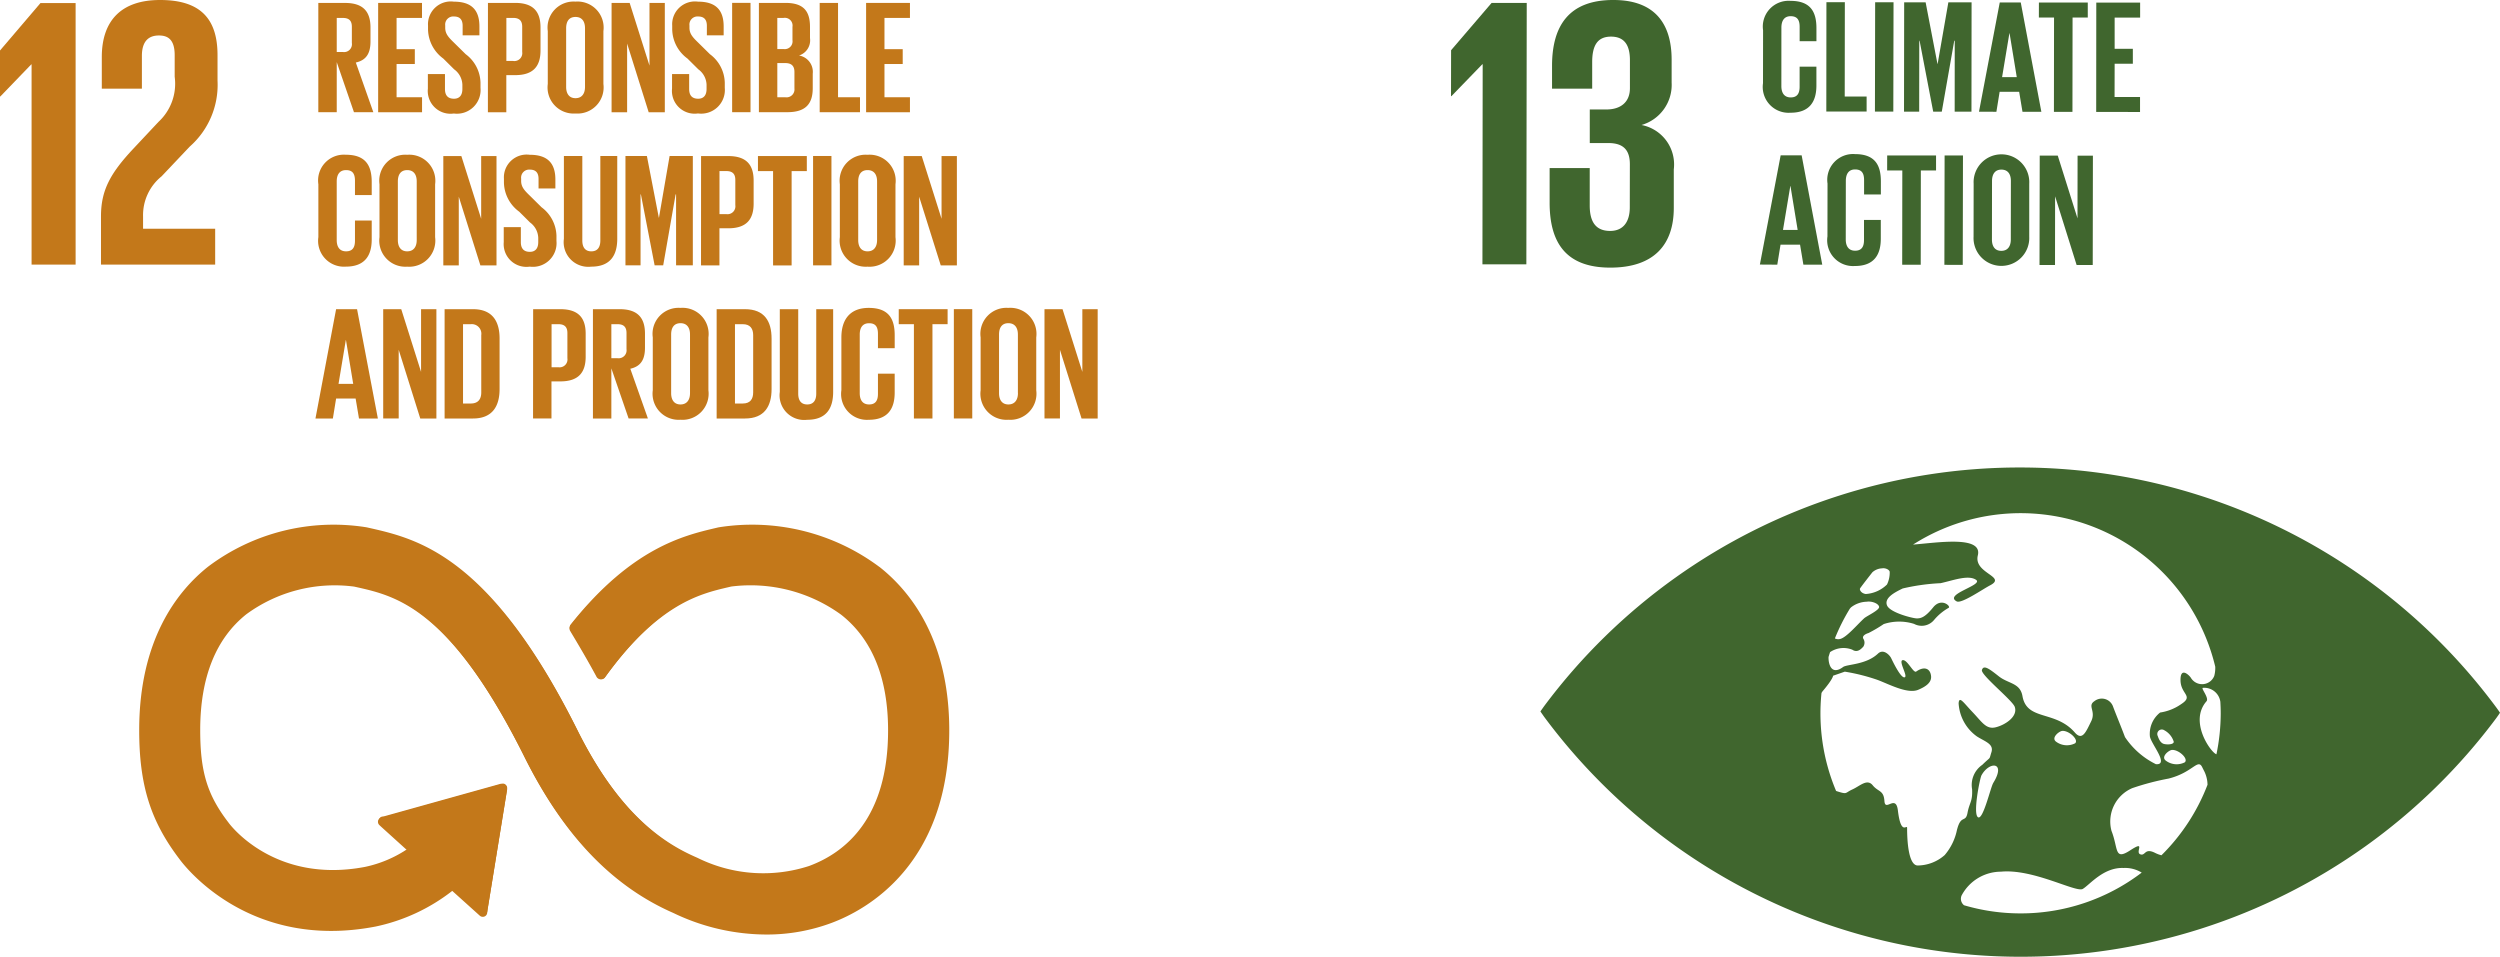 <svg xmlns="http://www.w3.org/2000/svg" xmlns:xlink="http://www.w3.org/1999/xlink" width="190" height="72.718" viewBox="0 0 190 72.718">
  <defs>
    <clipPath id="clip-path">
      <rect id="Rectangle_75227" data-name="Rectangle 75227" width="190" height="72.718" fill="none"/>
    </clipPath>
  </defs>
  <g id="Group_150415" data-name="Group 150415" transform="translate(-435 -4684)">
    <g id="Group_150302" data-name="Group 150302" transform="translate(435 4684)">
      <g id="Group_150301" data-name="Group 150301" transform="translate(0 0)" clip-path="url(#clip-path)">
        <path id="Path_26984" data-name="Path 26984" d="M59.605,15.853a16.175,16.175,0,0,0-12.234-3.006l-.243.057c-2.441.575-6.316,1.532-10.851,7.159q-.038.043-.076.095l-.057.069a.379.379,0,0,0-.076.218.363.363,0,0,0,.051.189l.1.174c.572.951,1.285,2.179,1.895,3.306l.016.035a.391.391,0,0,0,.344.215.379.379,0,0,0,.268-.111c.028-.038.06-.076.085-.114,4.023-5.571,7.191-6.338,9.332-6.84l.256-.06A11.7,11.7,0,0,1,56.807,19.4c2.381,1.879,3.587,4.87,3.587,8.886,0,6.742-3.278,9.379-6.028,10.4a11.255,11.255,0,0,1-8.378-.553l-.183-.088c-2.34-1.017-5.833-3.13-9.126-9.742C30.044,14.972,24.492,13.718,20.82,12.885l-.2-.044a15.848,15.848,0,0,0-12.044,3c-2.384,1.9-5.226,5.6-5.226,12.42,0,4.153.853,6.894,3.047,9.78.477.657,5.394,6.97,14.9,5.147a14.213,14.213,0,0,0,5.845-2.713l2.094,1.885a.342.342,0,0,0,.477-.022.33.33,0,0,0,.085-.227V42.08L31.3,32.8v-.1a.316.316,0,0,0-.111-.246.3.3,0,0,0-.221-.085l-.063.006-.1.009-8.89,2.488-.158.025a.29.29,0,0,0-.171.1.338.338,0,0,0,.025.483l.1.095,1.989,1.8a9.336,9.336,0,0,1-3.262,1.38c-6.872,1.311-10.266-3.193-10.4-3.366L10,35.322c-1.6-2.1-2.138-3.881-2.138-7.064,0-4.033,1.187-7.023,3.527-8.893a11.381,11.381,0,0,1,8.233-2.122l.2.044c3.01.682,7.134,1.614,12.815,13.023,2.95,5.924,6.644,9.8,11.3,11.839a16.381,16.381,0,0,0,7.08,1.642,14.083,14.083,0,0,0,4.933-.875c2.694-1,8.965-4.443,8.965-14.634,0-6.812-2.883-10.519-5.305-12.43" transform="translate(7.229 27.233)" fill="#c3781a"/>
        <path id="Path_26985" data-name="Path 26985" d="M59.378,15.871A16.155,16.155,0,0,0,47.2,12.893l-.243.057c-2.428.572-6.284,1.516-10.8,7.086-.022.032-.051.066-.076.1l-.057.066a.4.4,0,0,0-.073.218.372.372,0,0,0,.047.186l.1.171c.568.944,1.282,2.157,1.885,3.278l.016.035a.393.393,0,0,0,.344.208.388.388,0,0,0,.268-.107,1.23,1.23,0,0,0,.079-.114C42.71,18.561,45.859,17.8,47.99,17.3l.256-.06a11.722,11.722,0,0,1,8.346,2.138c2.368,1.86,3.572,4.822,3.572,8.8,0,6.676-3.259,9.287-6,10.3a11.253,11.253,0,0,1-8.337-.546l-.183-.088c-2.327-1.007-5.8-3.1-9.079-9.651-6.6-13.2-12.13-14.441-15.783-15.265l-.2-.044A15.837,15.837,0,0,0,8.6,15.855C6.227,17.74,3.4,21.4,3.4,28.155c0,4.112.849,6.827,3.032,9.685.48.651,5.372,6.9,14.823,5.1a14.208,14.208,0,0,0,5.817-2.691l2.084,1.869a.348.348,0,0,0,.477-.022.342.342,0,0,0,.082-.227v-.028l1.5-9.19,0-.1A.34.34,0,0,0,31.1,32.3a.3.3,0,0,0-.218-.082l-.066.006-.1.009L21.874,34.7l-.158.025a.285.285,0,0,0-.171.1.334.334,0,0,0,.025.48l.1.092,1.98,1.781a9.22,9.22,0,0,1-3.243,1.371c-6.843,1.3-10.219-3.161-10.349-3.338l-.047-.063c-1.592-2.078-2.125-3.84-2.125-6.995,0-3.992,1.181-6.954,3.508-8.807a11.361,11.361,0,0,1,8.192-2.1l.2.044c2.994.673,7.1,1.6,12.752,12.9,2.937,5.864,6.613,9.7,11.239,11.725a16.4,16.4,0,0,0,7.045,1.623,14.077,14.077,0,0,0,4.911-.865c2.681-.995,8.921-4.4,8.921-14.492,0-6.745-2.871-10.418-5.28-12.31" transform="translate(7.33 27.336)" fill="#c3781a"/>
        <path id="Path_26986" data-name="Path 26986" d="M2.375,4.735H2.4V19.95H5.747V.074H3.076L0,3.68V7.17H.028Z" transform="translate(0 0.159)" fill="#c3781a"/>
        <path id="Path_26987" data-name="Path 26987" d="M2.491,4.339v2.4H5.538V4.251c0-1.2.587-1.554,1.292-1.554.644,0,1.2.262,1.2,1.494V5.833A3.947,3.947,0,0,1,6.8,9.262l-1.876,2c-1.819,1.933-2.495,3.224-2.495,5.188V20.11h8.678V17.384H5.627v-.938A3.792,3.792,0,0,1,7.035,13.4l2.138-2.258a6.248,6.248,0,0,0,2.113-5.012V4.191C11.286,1.348,9.909,0,6.918,0,3.985,0,2.491,1.554,2.491,4.339" transform="translate(5.246 0)" fill="#c3781a"/>
        <path id="Path_26988" data-name="Path 26988" d="M9.058,4.568V8.376h-1.4V.071H9.7c1.408,0,1.923.7,1.923,1.863V3c0,.9-.319,1.421-1.115,1.6L11.84,8.376H10.368Zm0-3.357V3.8h.467a.6.6,0,0,0,.682-.688V1.884c0-.455-.205-.673-.682-.673Z" transform="translate(16.534 0.153)" fill="#c3781a"/>
        <path id="Path_26989" data-name="Path 26989" d="M9.1.07h3.332V1.21H10.5V3.585h1.386V4.713H10.5V7.239h1.936v1.14H9.1Z" transform="translate(19.64 0.152)" fill="#c3781a"/>
        <path id="Path_26990" data-name="Path 26990" d="M10.3,6.656V5.541h1.3V6.678c0,.467.205.739.685.739.442,0,.638-.294.638-.739V6.362a1.508,1.508,0,0,0-.625-1.178l-.824-.818a2.806,2.806,0,0,1-1.162-2.22V1.865A1.732,1.732,0,0,1,12.27.04c1.4,0,1.948.685,1.948,1.888V2.6H12.942V1.878c0-.48-.218-.711-.66-.711a.614.614,0,0,0-.663.685v.174c0,.464.259.733.663,1.127l.894.881A2.779,2.779,0,0,1,14.3,6.188v.4A1.8,1.8,0,0,1,12.27,8.541,1.729,1.729,0,0,1,10.3,6.656" transform="translate(22.218 0.086)" fill="#c3781a"/>
        <path id="Path_26991" data-name="Path 26991" d="M11.743.07h2.072c1.408,0,1.923.7,1.923,1.863V3.686c0,1.162-.515,1.873-1.923,1.873h-.676v2.82h-1.4Zm1.4,1.14V4.482h.515a.6.6,0,0,0,.688-.685V1.883c0-.452-.212-.673-.688-.673Z" transform="translate(25.341 0.151)" fill="#c3781a"/>
        <path id="Path_26992" data-name="Path 26992" d="M13.183,6.3V2.281A1.977,1.977,0,0,1,15.289.039a1.982,1.982,0,0,1,2.122,2.242V6.3a1.987,1.987,0,0,1-2.122,2.242A1.983,1.983,0,0,1,13.183,6.3m2.83.221V2.063c0-.505-.221-.859-.723-.859s-.711.354-.711.859V6.522c0,.5.221.856.711.856s.723-.354.723-.856" transform="translate(28.448 0.084)" fill="#c3781a"/>
        <path id="Path_26993" data-name="Path 26993" d="M15.9,3.159v5.22H14.719V.07h1.374L17.6,4.836V.07h1.165V8.379H17.539Z" transform="translate(31.761 0.152)" fill="#c3781a"/>
        <path id="Path_26994" data-name="Path 26994" d="M16.174,6.656V5.541h1.3V6.678c0,.467.205.739.685.739.442,0,.638-.294.638-.739V6.362a1.508,1.508,0,0,0-.625-1.178l-.824-.818a2.806,2.806,0,0,1-1.162-2.22V1.865A1.732,1.732,0,0,1,18.148.04c1.4,0,1.948.685,1.948,1.888V2.6H18.82V1.878c0-.48-.218-.711-.66-.711a.614.614,0,0,0-.663.685v.174c0,.464.259.733.663,1.127l.894.881a2.779,2.779,0,0,1,1.127,2.154v.4a1.8,1.8,0,0,1-2.034,1.948,1.729,1.729,0,0,1-1.974-1.885" transform="translate(34.902 0.086)" fill="#c3781a"/>
        <rect id="Rectangle_75222" data-name="Rectangle 75222" width="1.396" height="8.309" transform="translate(55.643 0.218)" fill="#c3781a"/>
        <path id="Path_26995" data-name="Path 26995" d="M18.264.07h2.021c1.4,0,1.863.651,1.863,1.828v.846a1.212,1.212,0,0,1-.834,1.323,1.26,1.26,0,0,1,1.042,1.383v1.1c0,1.178-.527,1.825-1.923,1.825H18.264Zm1.4,3.508h.489a.591.591,0,0,0,.663-.676V1.886a.588.588,0,0,0-.673-.676h-.48Zm0,1.064v2.6h.613a.605.605,0,0,0,.688-.676V5.315c0-.439-.212-.673-.7-.673Z" transform="translate(39.412 0.151)" fill="#c3781a"/>
        <path id="Path_26996" data-name="Path 26996" d="M19.727.071V8.376H22.79V7.239H21.122V.071Z" transform="translate(42.569 0.152)" fill="#c3781a"/>
        <path id="Path_26997" data-name="Path 26997" d="M20.844.07h3.332V1.21H22.24V3.585h1.386V4.713H22.24V7.239h1.936v1.14H20.844Z" transform="translate(44.98 0.152)" fill="#c3781a"/>
        <path id="Path_26998" data-name="Path 26998" d="M7.662,9.986V5.966A1.959,1.959,0,0,1,9.743,3.724c1.547,0,1.974.859,1.974,2.084V6.79H10.444V5.7c0-.515-.171-.808-.676-.808s-.711.357-.711.859v4.459c0,.5.208.856.711.856s.676-.316.676-.805V8.726h1.273V10.16c0,1.187-.489,2.068-1.974,2.068A1.963,1.963,0,0,1,7.662,9.986" transform="translate(16.534 8.036)" fill="#c3781a"/>
        <path id="Path_26999" data-name="Path 26999" d="M9.133,9.987V5.967a1.977,1.977,0,0,1,2.106-2.242,1.982,1.982,0,0,1,2.122,2.242v4.02a1.987,1.987,0,0,1-2.122,2.242A1.983,1.983,0,0,1,9.133,9.987m2.83.221V5.749c0-.505-.221-.859-.723-.859s-.711.354-.711.859v4.459c0,.5.221.856.711.856s.723-.354.723-.856" transform="translate(19.708 8.038)" fill="#c3781a"/>
        <path id="Path_27000" data-name="Path 27000" d="M11.844,6.844v5.22H10.669V3.756H12.04l1.506,4.768V3.756h1.165v8.309H13.486Z" transform="translate(23.023 8.104)" fill="#c3781a"/>
        <path id="Path_27001" data-name="Path 27001" d="M12.123,10.341V9.226h1.3v1.137c0,.467.208.739.685.739.442,0,.638-.294.638-.739v-.316a1.508,1.508,0,0,0-.625-1.178L13.3,8.051a2.806,2.806,0,0,1-1.162-2.22V5.55A1.732,1.732,0,0,1,14.1,3.725c1.4,0,1.948.685,1.948,1.888v.673H14.769V5.56c0-.477-.218-.707-.66-.707a.613.613,0,0,0-.663.685v.174c0,.464.259.733.663,1.124L15,7.717A2.789,2.789,0,0,1,16.13,9.873v.4A1.8,1.8,0,0,1,14.1,12.226a1.729,1.729,0,0,1-1.974-1.885" transform="translate(26.161 8.038)" fill="#c3781a"/>
        <path id="Path_27002" data-name="Path 27002" d="M17.626,3.755v6.291c0,1.282-.553,2.116-1.974,2.116a1.871,1.871,0,0,1-2.081-2.116V3.755h1.4v6.42c0,.493.2.824.685.824s.685-.332.685-.824V3.755Z" transform="translate(29.285 8.103)" fill="#c3781a"/>
        <path id="Path_27003" data-name="Path 27003" d="M18.9,6.673h-.035l-.944,5.391h-.651L16.227,6.673H16.2v5.391H15.053V3.755h1.629l.906,4.683H17.6l.808-4.683h1.765v8.309H18.9Z" transform="translate(32.482 8.103)" fill="#c3781a"/>
        <path id="Path_27004" data-name="Path 27004" d="M16.872,3.756h2.072c1.408,0,1.923.7,1.923,1.863V7.369c0,1.168-.515,1.876-1.923,1.876h-.676v2.82h-1.4Zm1.4,1.14V8.168h.515a.6.6,0,0,0,.688-.685V5.569c0-.455-.212-.673-.688-.673Z" transform="translate(36.409 8.105)" fill="#c3781a"/>
        <path id="Path_27005" data-name="Path 27005" d="M18.241,3.755h3.714V4.9H20.8v7.169H19.391V4.9H18.241Z" transform="translate(39.363 8.104)" fill="#c3781a"/>
        <rect id="Rectangle_75223" data-name="Rectangle 75223" width="1.396" height="8.312" transform="translate(61.794 11.855)" fill="#c3781a"/>
        <path id="Path_27006" data-name="Path 27006" d="M20.212,9.987V5.967a1.977,1.977,0,0,1,2.106-2.242A1.982,1.982,0,0,1,24.44,5.967v4.02a1.987,1.987,0,0,1-2.122,2.242,1.983,1.983,0,0,1-2.106-2.242m2.83.221V5.749c0-.505-.221-.859-.723-.859s-.711.354-.711.859v4.459c0,.5.221.856.711.856s.723-.354.723-.856" transform="translate(43.616 8.038)" fill="#c3781a"/>
        <path id="Path_27007" data-name="Path 27007" d="M22.923,6.844v5.22H21.749V3.756h1.371l1.506,4.768V3.756h1.165v8.309H24.565Z" transform="translate(46.932 8.104)" fill="#c3781a"/>
        <path id="Path_27008" data-name="Path 27008" d="M7.592,15.75,9.161,7.441h1.592l1.582,8.309H10.9l-.256-1.519H9.161L8.915,15.75Zm1.753-2.634h1.115L9.91,9.784H9.9Z" transform="translate(16.383 16.057)" fill="#c3781a"/>
        <path id="Path_27009" data-name="Path 27009" d="M10.4,10.529v5.22H9.222V7.441h1.371L12.1,12.209V7.441h1.165v8.309H12.039Z" transform="translate(19.901 16.056)" fill="#c3781a"/>
        <path id="Path_27010" data-name="Path 27010" d="M14.878,9.67v3.846c0,1.276-.527,2.233-2.021,2.233H10.7V7.441h2.157c1.494,0,2.021.944,2.021,2.229M12.686,14.61c.575,0,.8-.344.8-.846V9.415a.729.729,0,0,0-.8-.834H12.1V14.61Z" transform="translate(23.09 16.057)" fill="#c3781a"/>
        <path id="Path_27011" data-name="Path 27011" d="M12.831,7.441H14.9c1.408,0,1.923.7,1.923,1.863v1.749c0,1.168-.515,1.876-1.923,1.876h-.676v2.82h-1.4Zm1.4,1.14v3.272h.515a.6.6,0,0,0,.688-.685V9.254c0-.452-.208-.673-.688-.673Z" transform="translate(27.688 16.057)" fill="#c3781a"/>
        <path id="Path_27012" data-name="Path 27012" d="M15.667,11.938V15.75h-1.4V7.441H16.3c1.408,0,1.923.7,1.923,1.863v1.064c0,.9-.319,1.421-1.115,1.6l1.336,3.777H16.977Zm0-3.357v2.586h.467a.606.606,0,0,0,.685-.688V9.254c0-.452-.208-.673-.685-.673Z" transform="translate(30.796 16.057)" fill="#c3781a"/>
        <path id="Path_27013" data-name="Path 27013" d="M15.71,13.672V9.652A1.977,1.977,0,0,1,17.816,7.41a1.982,1.982,0,0,1,2.122,2.242v4.02a1.985,1.985,0,0,1-2.122,2.239,1.981,1.981,0,0,1-2.106-2.239m2.83.218V9.431c0-.5-.221-.859-.723-.859s-.711.357-.711.859V13.89c0,.5.221.859.711.859s.723-.357.723-.859" transform="translate(33.901 15.99)" fill="#c3781a"/>
        <path id="Path_27014" data-name="Path 27014" d="M21.422,9.67v3.846c0,1.276-.524,2.233-2.021,2.233H17.247V7.441H19.4c1.5,0,2.021.944,2.021,2.229M19.23,14.61c.575,0,.793-.344.793-.846V9.415c0-.489-.218-.834-.793-.834H18.64V14.61Z" transform="translate(37.218 16.057)" fill="#c3781a"/>
        <path id="Path_27015" data-name="Path 27015" d="M22.822,7.441v6.287c0,1.285-.549,2.119-1.974,2.119a1.872,1.872,0,0,1-2.081-2.119V7.441h1.4v6.42c0,.489.2.821.685.821s.685-.332.685-.821V7.441Z" transform="translate(40.498 16.057)" fill="#c3781a"/>
        <path id="Path_27016" data-name="Path 27016" d="M20.249,13.672V9.652c0-1.3.609-2.242,2.078-2.242,1.547,0,1.974.859,1.974,2.084v.979H23.028V9.384c0-.515-.167-.808-.673-.808s-.711.354-.711.859V13.89c0,.505.208.859.711.859s.673-.316.673-.805V12.409H24.3v1.437c0,1.187-.486,2.068-1.974,2.068a1.961,1.961,0,0,1-2.078-2.242" transform="translate(43.696 15.99)" fill="#c3781a"/>
        <path id="Path_27017" data-name="Path 27017" d="M21.629,7.441h3.714v1.14H24.191V15.75H22.782V8.581H21.629Z" transform="translate(46.675 16.057)" fill="#c3781a"/>
        <rect id="Rectangle_75224" data-name="Rectangle 75224" width="1.399" height="8.309" transform="translate(72.493 23.495)" fill="#c3781a"/>
        <path id="Path_27018" data-name="Path 27018" d="M23.6,13.672V9.652A1.977,1.977,0,0,1,25.706,7.41a1.982,1.982,0,0,1,2.122,2.242v4.02a1.985,1.985,0,0,1-2.122,2.239A1.981,1.981,0,0,1,23.6,13.672m2.833.218V9.431c0-.5-.224-.859-.726-.859S25,8.929,25,9.431V13.89c0,.5.221.859.711.859s.726-.357.726-.859" transform="translate(50.927 15.99)" fill="#c3781a"/>
        <path id="Path_27019" data-name="Path 27019" d="M26.312,10.529v5.22H25.137V7.441h1.371l1.506,4.768V7.441h1.165v8.309H27.954Z" transform="translate(54.244 16.056)" fill="#c3781a"/>
        <path id="Path_27020" data-name="Path 27020" d="M109.72,29.488a45.083,45.083,0,0,0-72.364-.1c-.111.155-.205.291-.284.4.076.117.174.253.284.411a45.084,45.084,0,0,0,72.361.1c.114-.158.208-.294.284-.411-.076-.114-.171-.249-.281-.4M61.369,20.434c.2-.291.853-1.115.932-1.219a1.165,1.165,0,0,1,.739-.3c.231-.044.54.085.578.259a2.066,2.066,0,0,1-.205.969,2.536,2.536,0,0,1-1.617.723c-.354-.054-.493-.328-.426-.433m-.78,1.547c.035-.041.066-.073.079-.092a2.02,2.02,0,0,1,1.2-.436c.379-.063.884.126.944.379s-.951.707-1.137.881c-.527.48-1.348,1.465-1.832,1.573a.584.584,0,0,1-.392-.044,15.144,15.144,0,0,1,1.137-2.261M68.737,38.76a4.241,4.241,0,0,1-.938,1.945,3.129,3.129,0,0,1-2.075.793c-.688-.051-.783-1.9-.783-2.848,0-.328-.464.644-.7-1.333-.152-1.266-.966.133-1.023-.714s-.464-.676-.891-1.2-.954.047-1.547.316-.347.4-1.184.133l-.054-.022a15.212,15.212,0,0,1-1.108-7.44.84.84,0,0,1,.092-.142c.805-.951.789-1.172.789-1.172l.891-.309a14.733,14.733,0,0,1,2.492.628c.881.332,2.267,1.08,3.076.755.584-.243,1.042-.559.988-1.048-.066-.609-.546-.755-1.127-.344-.215.152-.673-.919-1.029-.865s.442,1.257.139,1.307-.916-1.257-1.02-1.468-.578-.736-1-.335c-.9.853-2.356.8-2.65,1.017-.891.663-1.124-.224-1.105-.761.035-.126.076-.249.114-.369a1.823,1.823,0,0,1,1.693-.186c.392.262.676-.066.831-.224a.551.551,0,0,0,0-.619c-.1-.215.2-.366.4-.423a10.682,10.682,0,0,0,1.156-.682,3.776,3.776,0,0,1,2.308-.013,1.221,1.221,0,0,0,1.519-.3,4.023,4.023,0,0,1,1.1-.916c.221-.1-.54-.818-1.168-.041s-.951.84-1.244.84-2.053-.439-2.267-.995.549-.969,1.2-1.282a15.893,15.893,0,0,1,2.874-.4c.922-.2,2.1-.66,2.694-.256s-2.482,1.093-1.472,1.639c.36.2,1.983-.932,2.539-1.219,1.307-.676-1.269-.9-.932-2.274.382-1.547-3.158-.954-4.923-.824A15.206,15.206,0,0,1,88.36,26.39a2.358,2.358,0,0,1-.076.7.993.993,0,0,1-1.781.136c-.155-.224-.805-.84-.783.215s1.02,1.162.051,1.794a3.759,3.759,0,0,1-1.6.638,2.055,2.055,0,0,0-.777,1.822c.1.584,1.491,2.169.461,2.106A6.006,6.006,0,0,1,81.5,31.74c-.316-.84-.66-1.661-.9-2.3a.908.908,0,0,0-1.434-.423c-.54.369.152.739-.24,1.532s-.666,1.5-1.238.843c-1.484-1.705-3.644-.868-3.979-2.763-.18-1.023-1.064-.928-1.8-1.509s-1.156-.894-1.282-.477c-.111.366,2.321,2.3,2.495,2.8.256.736-.733,1.38-1.456,1.554s-1.036-.407-1.743-1.146-1.017-1.263-1.067-.688a3.323,3.323,0,0,0,1.393,2.529c.613.392,1.3.568,1.1,1.2s0,.275-.695.957a1.858,1.858,0,0,0-.774,1.854c.047.951-.2,1-.347,1.791s-.489.107-.793,1.266m16.326-6.044c.512-.038,1.279.669.979.941a1.365,1.365,0,0,1-1.449-.133c-.382-.3.24-.789.471-.808m-.644-.467c-.164-.063-.309-.218-.433-.591a.343.343,0,0,1,.5-.436,1.484,1.484,0,0,1,.717.872c0,.249-.616.221-.783.155m-6.714-.038a1.374,1.374,0,0,1-1.456-.129c-.382-.3.246-.793.474-.812.512-.044,1.282.673.982.941M71.49,35.223c-.212.344-.786,2.9-1.172,2.6s.161-2.965.272-3.171c.6-1.1,1.9-1.045.9.568m2.053,9.919a15.164,15.164,0,0,1-4.276-.619.625.625,0,0,1-.183-.745,3.391,3.391,0,0,1,2.984-1.806c2.466-.237,5.706,1.607,6.221,1.311s1.563-1.652,3.092-1.592a2.409,2.409,0,0,1,1.389.351,15.153,15.153,0,0,1-9.227,3.1m10.734-4.415a2.4,2.4,0,0,1-.477-.177c-.827-.423-.729.253-1.14.1s.464-1.1-.764-.3-.891-.126-1.421-1.478a2.76,2.76,0,0,1,1.579-3.25,19.614,19.614,0,0,1,2.76-.726c1.828-.455,2.217-1.538,2.548-.878.06.123.12.24.177.351a2.422,2.422,0,0,1,.234.995,15.171,15.171,0,0,1-3.5,5.359m4.178-7.674c-.407-.111-2.113-2.473-.758-4.026.224-.256-.455-1.011-.268-1.023a1.233,1.233,0,0,1,1.323,1.064c.016.291.028.584.028.881a15.448,15.448,0,0,1-.325,3.1" transform="translate(79.999 24.279)" fill="#40662e"/>
        <path id="Path_27021" data-name="Path 27021" d="M40.675.073,40.646,19.94l-3.338,0,.019-15.209H37.3L34.952,7.156h-.032l.006-3.49L38.006.07Z" transform="translate(75.357 0.151)" fill="#40662e"/>
        <path id="Path_27022" data-name="Path 27022" d="M46.568,4.547l0,1.727A3.174,3.174,0,0,1,44.278,9.5a3.052,3.052,0,0,1,2.454,3.373l0,2.931c0,2.754-1.472,4.541-4.841,4.535-3.4-.006-4.6-1.942-4.595-4.958l0-2.608,3.047,0,0,2.842c0,1.175.407,1.936,1.551,1.936,1.023,0,1.494-.729,1.494-1.784l.006-3.281c0-1.058-.467-1.614-1.636-1.614H40.347l0-2.552h1.26c1.086,0,1.787-.553,1.791-1.607V4.57c0-1.08-.376-1.784-1.431-1.787s-1.434.7-1.437,1.933l0,2.021-3.051,0,0-1.759C37.489,2.043,38.692-.006,42.147,0c3.082,0,4.424,1.734,4.421,4.547" transform="translate(80.476 0)" fill="#40662e"/>
        <path id="Path_27023" data-name="Path 27023" d="M42.429,6.28l.006-4.02A1.959,1.959,0,0,1,44.523.021c1.541,0,1.971.862,1.967,2.087v.979l-1.276,0,0-1.089c0-.515-.171-.808-.676-.812s-.707.357-.711.859L43.825,6.5c0,.5.208.859.711.859s.676-.316.676-.808V5.02l1.276,0,0,1.434c0,1.191-.493,2.072-1.974,2.068A1.963,1.963,0,0,1,42.429,6.28" transform="translate(91.559 0.045)" fill="#40662e"/>
        <path id="Path_27024" data-name="Path 27024" d="M43.953,8.364l3.063,0,0-1.14H45.352L45.361.056l-1.4,0Z" transform="translate(94.847 0.113)" fill="#40662e"/>
        <rect id="Rectangle_75225" data-name="Rectangle 75225" width="8.309" height="1.397" transform="matrix(0.002, -1, 1, 0.002, 142.495, 8.48)" fill="#40662e"/>
        <path id="Path_27025" data-name="Path 27025" d="M49.678,2.977H49.64l-.947,5.391h-.651L47.007,2.974h-.025l-.006,5.391H45.823L45.835.056l1.63,0,.9,4.68h.013l.815-4.68,1.765,0-.009,8.309-1.276,0Z" transform="translate(98.882 0.12)" fill="#40662e"/>
        <path id="Path_27026" data-name="Path 27026" d="M47.627,8.364,49.206.059l1.595,0,1.566,8.309H50.933l-.253-1.519-1.484,0L48.95,8.368Zm1.756-2.631,1.115,0L49.951,2.4h-.013Z" transform="translate(102.776 0.127)" fill="#40662e"/>
        <path id="Path_27027" data-name="Path 27027" d="M49.071.06l3.714,0V1.2H51.629L51.62,8.372l-1.408,0L50.221,1.2l-1.153,0Z" transform="translate(105.886 0.13)" fill="#40662e"/>
        <path id="Path_27028" data-name="Path 27028" d="M50.457.062l3.332,0v1.14H51.852l0,2.375,1.383,0V4.711l-1.383,0-.006,2.526,1.936,0v1.14l-3.332-.006Z" transform="translate(108.861 0.134)" fill="#40662e"/>
        <path id="Path_27029" data-name="Path 27029" d="M42.354,12.04l1.579-8.3h1.595l1.566,8.309H45.66l-.253-1.519-1.484,0-.246,1.519ZM44.11,9.41l1.115,0-.546-3.335h-.013Z" transform="translate(91.397 8.066)" fill="#40662e"/>
        <path id="Path_27030" data-name="Path 27030" d="M43.98,9.968l.006-4.02a1.959,1.959,0,0,1,2.087-2.239c1.541,0,1.971.862,1.967,2.087v.979l-1.276,0,0-1.089c0-.515-.171-.808-.676-.812s-.707.357-.711.859l-.006,4.459c0,.5.208.859.711.859s.676-.316.676-.808V8.711h1.276l0,1.434c0,1.191-.493,2.072-1.974,2.068A1.963,1.963,0,0,1,43.98,9.968" transform="translate(94.906 8.003)" fill="#40662e"/>
        <path id="Path_27031" data-name="Path 27031" d="M45.42,3.741l3.714,0v1.14H47.978l-.009,7.168-1.408,0,.009-7.165-1.153,0Z" transform="translate(98.006 8.072)" fill="#40662e"/>
        <rect id="Rectangle_75226" data-name="Rectangle 75226" width="8.312" height="1.396" transform="matrix(0.002, -1, 1, 0.002, 147.773, 20.127)" fill="#40662e"/>
        <path id="Path_27032" data-name="Path 27032" d="M47.5,9.972l.006-4.02a2.116,2.116,0,1,1,4.225.006l0,4.02A2.118,2.118,0,1,1,47.5,9.972m2.83.224.006-4.459c0-.5-.218-.859-.723-.859-.489,0-.707.354-.711.856l-.006,4.459c0,.505.218.859.711.859s.723-.354.723-.856" transform="translate(102.491 8.012)" fill="#40662e"/>
        <path id="Path_27033" data-name="Path 27033" d="M50.268,6.837l-.006,5.22H49.084L49.1,3.745l1.371,0,1.5,4.768.006-4.765h1.165l-.013,8.309-1.225,0Z" transform="translate(105.919 8.082)" fill="#40662e"/>
      </g>
    </g>
  </g>
</svg>
